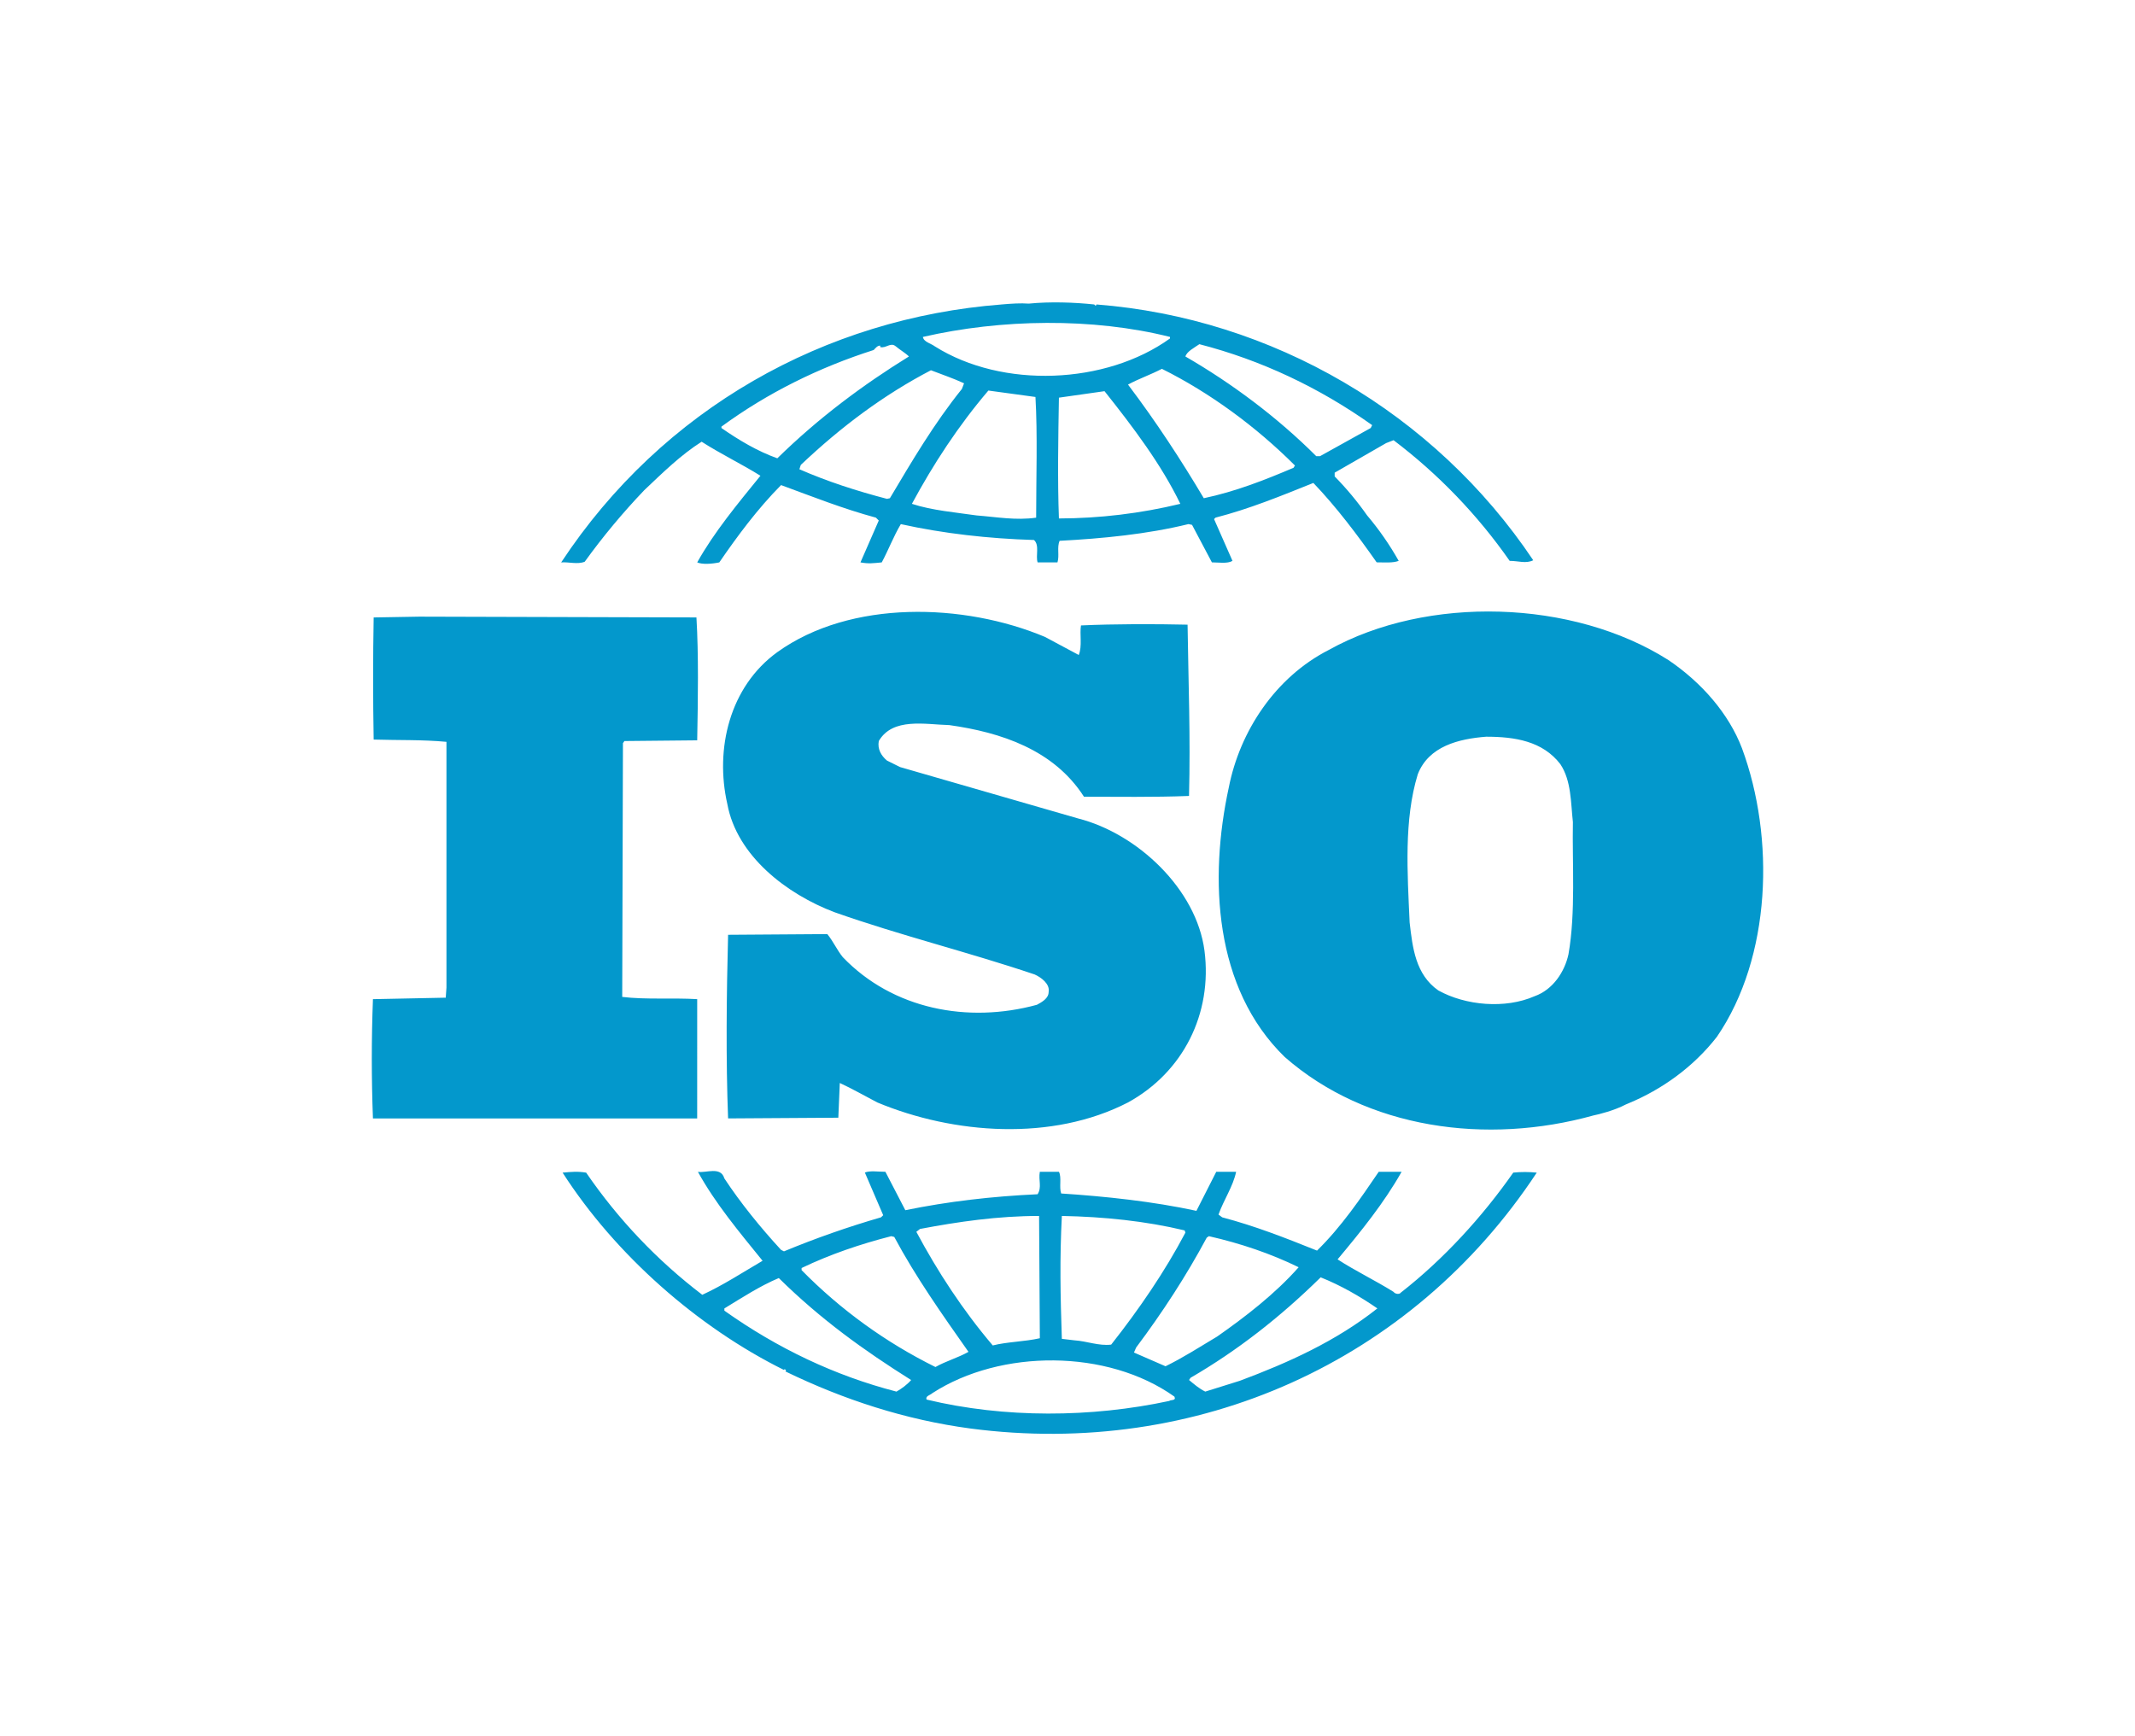 <svg width="1114" height="906" viewBox="0 0 1114 906" fill="none" xmlns="http://www.w3.org/2000/svg">
<path d="M908.941 390.496C902.031 372.344 887.84 356.138 870.568 344.453C820.706 312.774 744.718 310.518 693.341 339.158C665.321 353.452 646.905 381.738 641.173 410.869C630.777 458.728 633.462 515.672 670.312 551.545C713.281 589.235 775.819 597.562 831.429 582.079C834.071 581.571 842.445 579.462 848.219 576.396L849.846 575.699C867.117 568.517 883.589 556.824 895.886 540.988C924.268 499.467 926.213 437.253 908.941 390.496V390.496ZM818.4 497.968C816.438 507.044 810.337 516.447 800.715 519.857C785.397 526.599 764.674 524.731 750.484 516.843C738.582 508.517 737.05 494.576 735.518 481.384C734.356 455.379 732.48 427.841 739.761 404.066C745.466 389.342 761.206 385.553 775.44 384.442C790.388 384.442 804.941 386.724 814.175 398.788C819.923 407.442 819.57 418.765 820.706 428.961C820.302 450.445 822.23 476.071 818.4 497.968ZM363.784 521.39C351.116 520.615 336.925 521.726 324.662 520.219L325.041 387.8L325.815 386.698L363.784 386.328C364.18 364.835 364.558 341.784 363.388 322.194L218.786 321.789L194.973 322.203C194.595 342.18 194.595 365.541 194.973 385.932C208.028 386.337 220.283 385.932 232.951 387.112V515.354L232.581 520.624L194.595 521.398C193.803 542.137 193.803 562.899 194.595 583.638H363.775L363.784 521.39V521.39ZM789.597 611.899C773.504 634.933 753.169 657.184 730.966 674.492C730.157 675.671 727.859 675.224 727.127 674.139C717.506 668.12 707.154 663.194 697.928 657.184C710.217 642.485 722.119 627.777 731.327 611.494H719.391C709.856 625.504 699.856 640.203 687.205 652.611C670.312 645.835 654.977 639.807 637.714 635.243L635.795 633.805C638.48 626.184 643.454 619.029 644.977 611.477H634.624L624.272 631.859C601.664 626.959 576.716 624.29 553.696 622.8C552.534 619.416 554.057 614.508 552.534 611.477H542.56C541.768 616.015 543.713 619.434 541.407 623.196C517.62 624.29 494.609 626.959 472.38 631.532L461.984 611.477C458.189 611.477 453.921 610.754 451.27 611.882L460.84 634.141L459.695 635.243C442.501 640.221 425.597 646.148 409.059 652.999L407.536 652.224C396.77 640.53 386.408 627.76 377.958 614.93C376.056 608.48 368.379 612.252 364.154 611.494C373.328 628.113 385.643 642.803 397.897 657.916C387.544 663.969 377.226 670.72 366.434 675.671C342.968 657.789 322.512 636.265 305.841 611.916C301.229 611.176 298.191 611.512 293.552 611.916C321.177 654.919 364.154 692.626 409.042 714.885C409.042 714.885 409.042 714.549 409.455 714.549C409.782 714.549 410.548 715.247 409.782 715.643C440.108 730.359 472.354 740.916 506.467 745.463C624.254 760.911 736.671 710.769 801.851 611.916C797.777 611.496 793.672 611.491 789.597 611.899V611.899ZM629.659 645.843L630.786 645.085C647.326 648.857 663.023 654.144 677.61 661.291C665.321 675.215 649.59 687.313 635.029 697.491C626.216 702.753 617.361 708.47 608.144 712.965L591.682 705.801L592.809 703.192C606.647 684.721 618.927 665.838 629.659 645.843V645.843ZM554.057 634.52C575.942 634.933 597.817 637.189 618.118 642.072L618.523 643.217C607.8 663.564 594.341 683.223 579.788 701.668C573.231 702.443 567.121 699.833 560.606 699.429L554.049 698.654C553.3 676.395 552.895 656.779 554.057 634.52ZM480.048 641.305C499.996 637.534 520.701 634.52 542.173 634.52L542.568 698.335C534.496 700.161 525.675 700.161 517.999 702.098C502.268 683.567 489.239 663.564 478.129 642.804L480.048 641.305ZM418.25 661.696C433.25 654.506 448.955 649.193 465.048 645.077L466.605 645.473C477.698 666.225 491.528 685.824 505.331 705.439C500.004 708.479 493.447 710.296 488.094 713.361C462.151 700.538 438.544 683.445 418.258 662.798V661.696H418.25ZM467.759 726.191C435.53 717.865 405.582 703.536 377.966 683.955V682.784C387.174 677.178 396.417 671.125 406.357 666.931C428.241 688.493 450.857 704.716 475.409 720.147C473.499 722.411 470.435 724.685 467.759 726.191ZM610.072 731.065C569.418 739.797 524.126 740.132 483.481 730.342C482.707 728.465 485.4 728.06 486.545 726.958C522.224 703.924 577.826 703.924 612.774 728.792C613.91 731.065 610.847 730.342 610.072 731.065V731.065ZM646.913 720.543L628.884 726.183C625.803 724.676 623.136 722.411 620.425 720.138L621.199 718.984C645.76 704.707 667.997 687.305 689.107 666.561C699.469 670.703 709.451 676.395 718.685 682.775C697.179 699.833 672.231 711.096 646.913 720.543V720.543ZM305.093 293.132C314.582 279.992 324.962 267.52 336.159 255.804C346.099 246.375 355.342 237.325 366.099 230.505C376.082 236.912 387.192 242.251 396.778 248.261C384.894 262.899 372.613 277.676 363.793 293.477C366.46 294.656 371.469 294.286 375.316 293.477C384.894 279.544 395.221 265.595 407.544 253.135C423.998 259.188 440.134 265.577 457.036 270.124L458.525 271.622L448.972 293.477C453.206 294.286 455.891 293.89 460.082 293.477C463.525 287.105 466.192 279.958 470.031 273.508C492.311 278.434 515.719 281.06 539.505 281.792C542.551 284.47 540.262 290.101 541.415 293.477H551.768C552.895 289.774 551.381 285.572 552.895 282.214C575.167 281.043 598.558 278.778 620.115 273.491L621.982 273.887L632.344 293.46C635.803 293.46 640.399 294.269 643.084 292.685L633.471 270.865L634.271 270.107C651.887 265.577 668.41 258.792 685.286 252.015C697.214 264.458 708.307 279.165 718.315 293.451C722.515 293.451 726.74 293.864 729.812 292.676C725.075 284.254 719.548 276.302 713.307 268.927C708.24 261.703 702.587 254.909 696.405 248.614V246.659L723.264 231.22L727.136 229.713C750.493 247.403 770.934 268.649 787.712 292.676C792.316 292.676 796.163 294.26 800.01 292.357C748.547 215.471 663.781 166.001 572.138 158.88L571.733 159.612L570.95 158.88C560.606 157.769 547.895 157.33 536.785 158.441C532.577 158.113 527.603 158.441 522.603 158.88C430.547 166.001 345.772 213.18 292.804 293.494C296.642 293.132 301.246 294.665 305.093 293.132V293.132ZM464.325 259.989L462.793 260.316C447.045 256.209 431.683 251.258 417.105 244.868L417.845 242.604C438.947 222.618 461.192 206.007 485.745 193.211C491.528 195.476 497.276 197.345 503.025 200.023L501.898 202.968C487.294 221.119 475.814 240.692 464.325 259.989ZM540.641 270.141C529.927 271.648 520.331 269.805 509.548 268.97C499.238 267.455 486.166 266.361 475.814 262.917C486.941 242.268 500.004 222.239 515.719 203.803L540.279 207.153C541.415 226.734 540.641 249.38 540.641 270.141V270.141ZM552.525 270.546C551.768 250.491 552.164 228.266 552.525 207.514C560.227 206.412 568.627 205.241 576.32 204.13C591.277 222.962 605.89 242.268 615.872 262.917C595.129 267.938 573.867 270.499 552.525 270.546ZM674.942 244.102C659.951 250.483 644.59 256.527 628.118 259.989C616.234 239.994 603.196 220.009 588.575 200.694C593.953 197.741 600.511 195.476 606.251 192.471C631.234 204.905 655.373 222.618 675.682 242.922L674.942 244.102V244.102ZM625.803 179.606C658.032 187.924 688.341 202.236 715.966 221.851L715.2 223.358L688.754 238.048H686.801C666.5 217.753 642.722 200.023 618.523 186.03C619.289 183.386 623.144 181.483 625.803 179.606V179.606ZM610.476 175.817V176.618C577.078 200.694 522.999 202.968 487.724 180.708C485.745 179.202 481.958 178.47 481.545 175.826C522.233 166.44 570.159 165.682 610.476 175.817V175.817ZM376.443 222.618C400.634 204.905 427.475 191.705 455.874 182.646C457.036 181.466 457.776 180.355 459.291 180.355V181.13C462.354 181.871 464.669 178.452 467.346 180.691C469.661 182.646 472.371 184.136 474.265 186.013C450.496 200.694 427.079 218.08 405.591 239.159C395.229 235.457 385.677 229.765 376.434 223.358L376.443 222.618V222.618ZM541.037 524.335C504.979 534.16 465.822 526.668 439.747 499.467C436.692 495.695 434.756 491.2 431.675 487.446L379.903 487.807C379.085 518.35 378.724 553.44 379.903 583.629L437.423 583.259L438.189 565.142C444.738 568.156 451.27 571.919 457.776 575.303C497.672 591.922 549.031 595.693 588.558 575.303C617.352 559.502 632.705 528.959 628.471 496.074C624.272 464.05 593.566 434.988 562.517 427.092L469.652 400.286L462.785 396.876C459.712 394.259 457.785 390.883 458.533 386.698C465.822 374.281 482.724 378.053 495.383 378.389C522.233 382.169 549.849 391.219 565.589 415.751C582.448 415.751 602.008 416.079 620.408 415.355C621.191 384.434 620.106 357.292 619.65 325.974C602.387 325.578 581.277 325.578 564.04 326.37C563.265 330.857 564.78 337.246 562.861 341.792L545.228 332.355C503.008 314.634 443.921 312.782 405.573 340.32C380.625 358.394 372.975 390.866 379.498 419.523C384.464 446.639 410.548 466.65 435.496 476.054C469.635 488.109 505.297 496.84 539.883 508.517C543.309 510.049 547.904 513.468 547.164 517.61C547.181 520.959 543.704 522.897 541.037 524.335" fill="#0398CC"/>
</svg>
